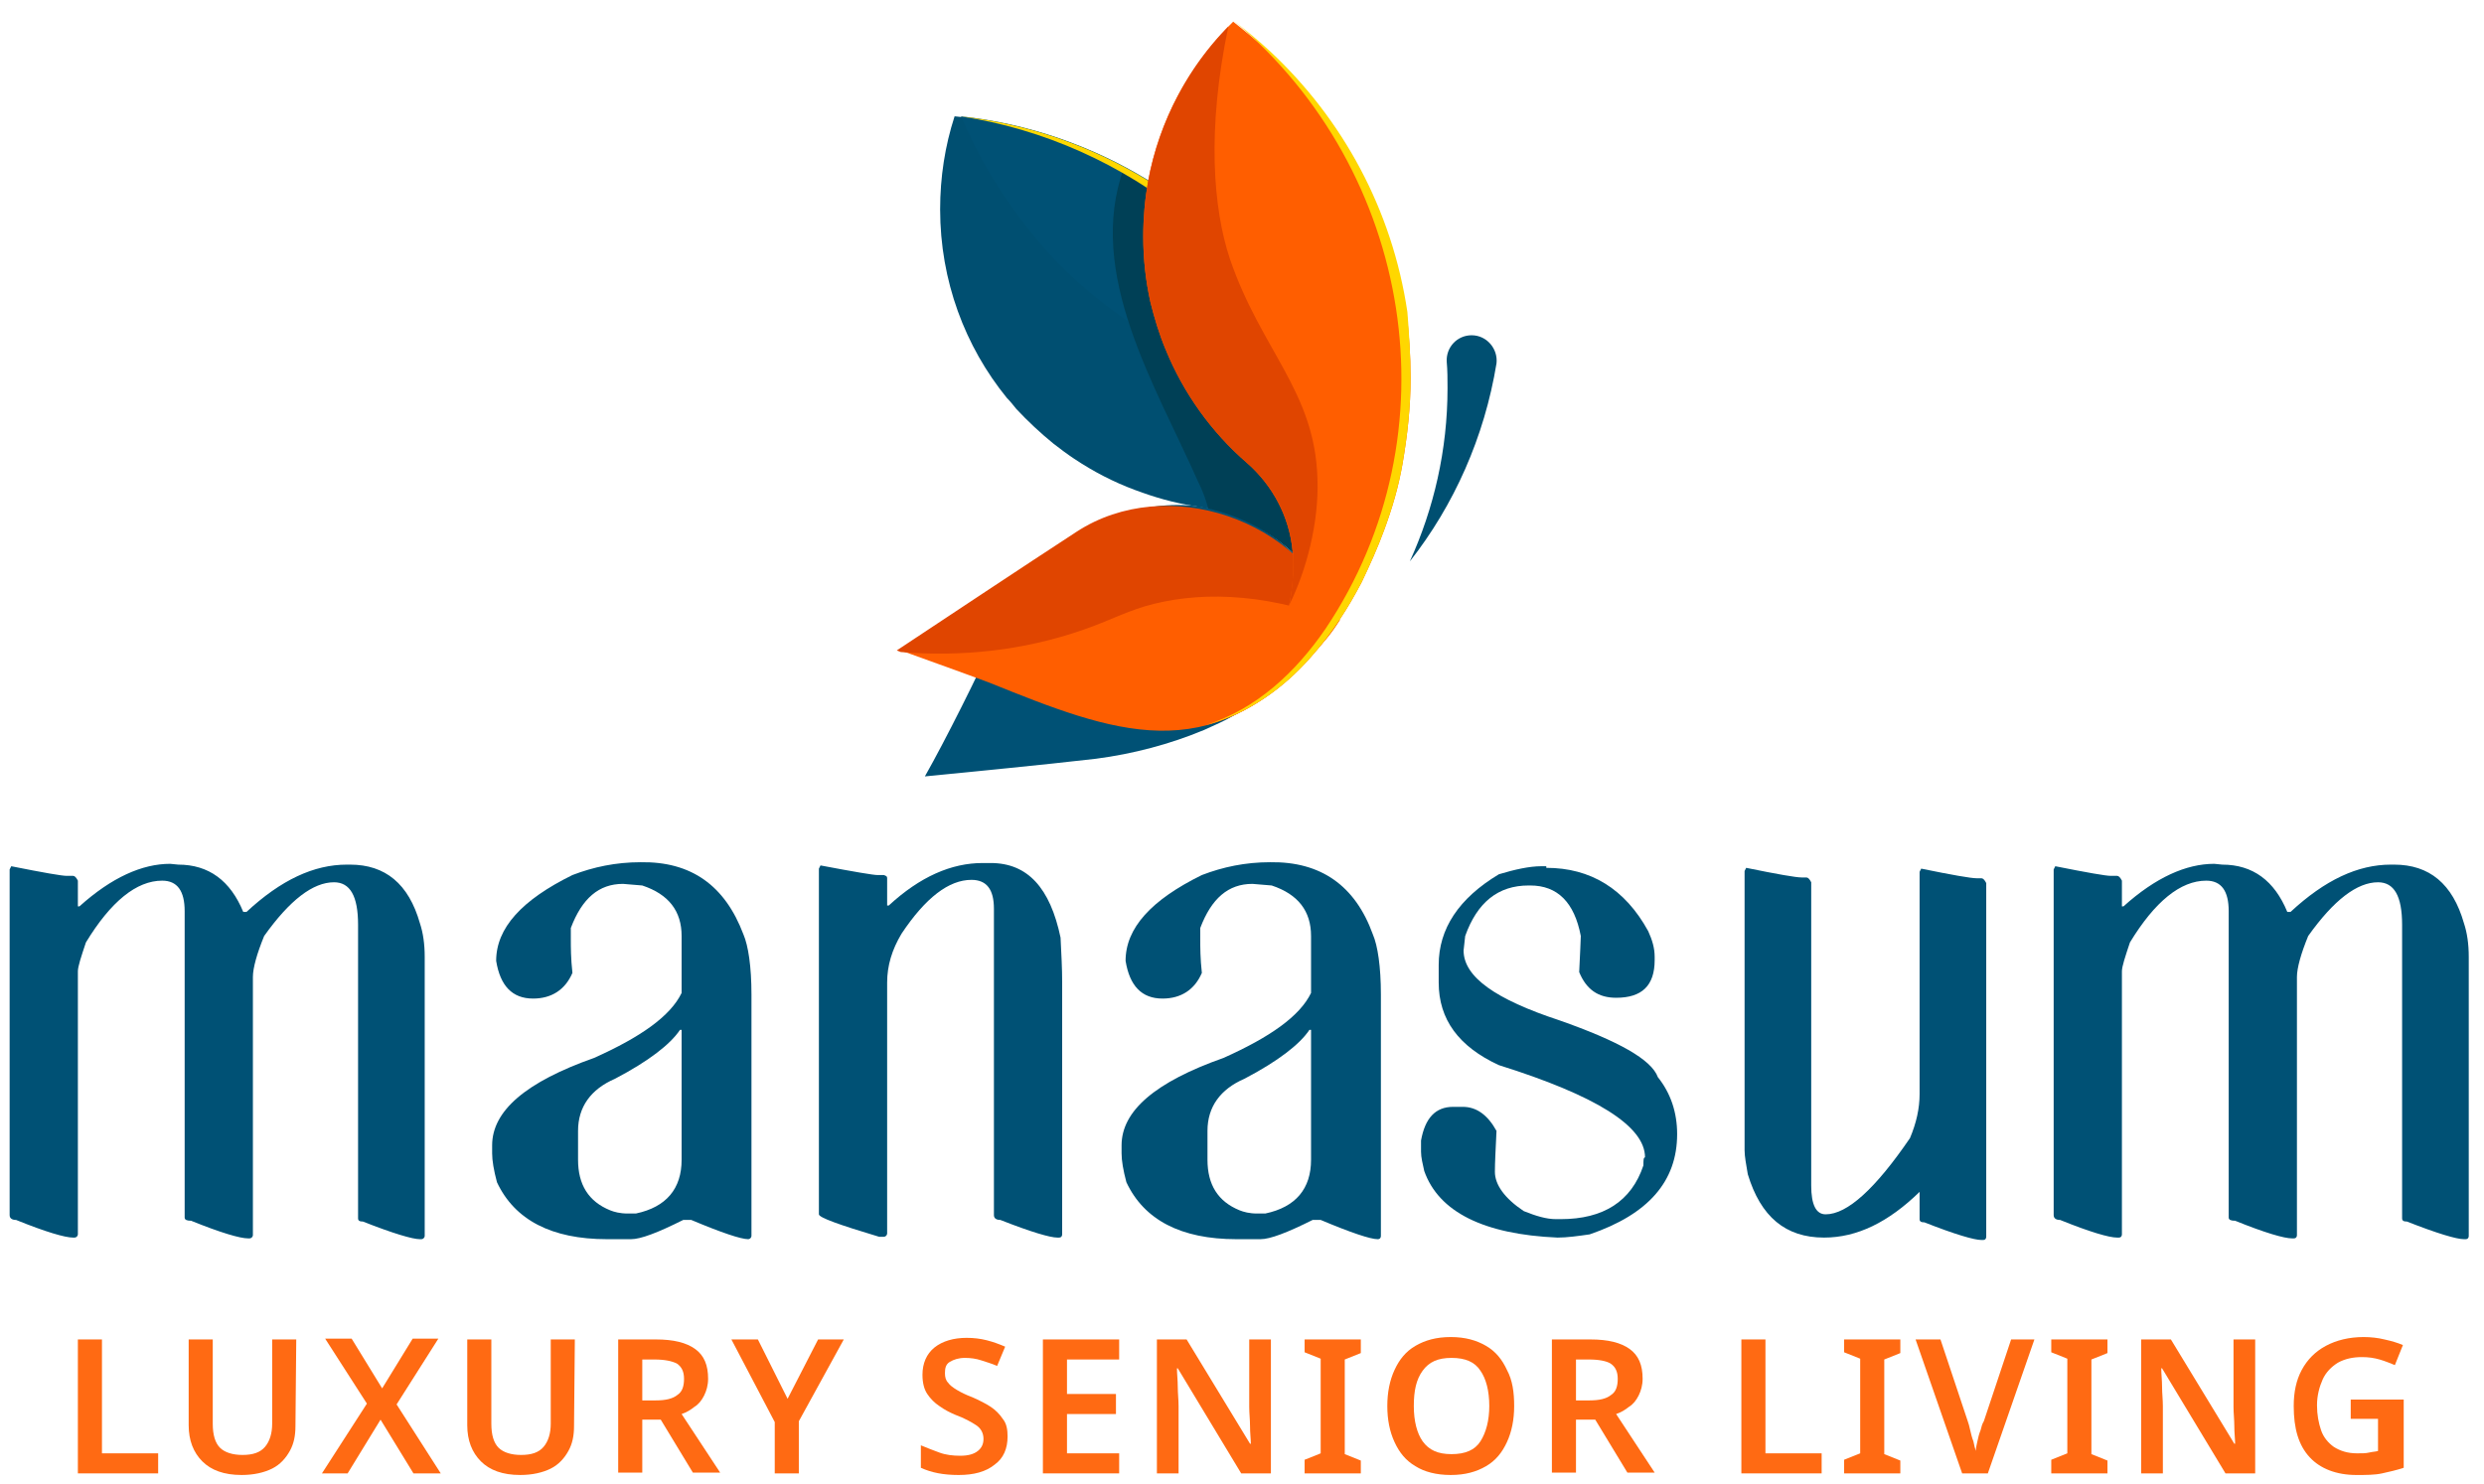 <svg xmlns="http://www.w3.org/2000/svg" width="1051" height="628" viewBox="0 0 1051 628" fill="none"><path d="M547.242 238.98C547.242 268.174 545.543 289.56 521.425 303.138C518.028 305.175 513.952 306.872 509.536 308.909C494.93 315.019 479.304 319.093 463.678 321.129C440.24 323.845 411.706 326.561 391.324 328.598C399.816 313.661 414.423 284.468 420.538 270.55C441.598 218.613 503.762 193.153 546.902 233.888C547.242 235.246 547.242 237.283 547.242 238.98Z" fill="#005175"></path><path d="M566.943 262.402C562.867 268.852 560.829 270.889 555.733 276.66C511.574 325.881 471.49 310.266 418.499 288.88C407.629 284.807 392.343 279.375 381.133 275.302C405.93 276.999 432.086 274.962 458.582 265.797C470.132 261.723 474.548 258.668 484.399 255.953C505.799 249.842 532.634 249.163 566.603 262.063C566.603 262.063 566.603 262.063 566.943 262.402Z" fill="#FF5E00"></path><path d="M566.603 262.723C532.634 250.163 505.459 250.503 484.398 256.613C474.547 259.668 470.131 262.384 458.581 266.457C432.425 275.623 405.929 277.999 381.132 275.962C380.453 275.623 380.113 275.623 379.434 275.283C403.552 259.329 431.066 240.998 455.524 225.043C493.569 200.263 550.977 219.612 566.603 262.723Z" fill="#E04500"></path><path d="M576.114 237.962C576.114 240.678 576.114 243.733 575.775 246.449C572.718 252.219 570 256.972 566.603 262.064C565.924 260.706 565.584 259.348 564.905 257.99C562.527 252.559 559.47 247.467 555.733 243.054C553.016 239.659 549.958 236.265 546.561 233.21C535.691 223.365 522.443 216.916 507.497 214.539C506.818 214.539 506.138 214.2 505.459 214.2C496.627 212.842 488.474 210.466 480.322 207.411C471.15 204.016 462.658 199.603 454.506 194.172C451.448 192.135 448.731 190.098 445.674 187.722C440.239 183.309 434.804 178.217 430.048 173.125C428.689 171.428 427.33 169.731 425.972 168.373C408.308 146.648 397.777 118.812 397.777 88.6C397.777 75.022 399.815 61.783 403.892 49.223C433.445 51.938 461.299 61.443 485.078 76.379C491.532 80.453 497.986 84.866 504.1 89.618C526.52 107.61 544.863 130.353 557.432 156.492C564.905 172.107 570.34 188.74 573.397 206.392C574.416 211.484 574.756 216.576 575.435 222.008C575.775 227.099 576.114 232.531 576.114 237.962Z" fill="#004F71"></path><path d="M576.115 237.962C576.115 240.678 576.115 243.733 575.775 246.449C573.737 250.522 571.699 253.917 569.321 257.311C563.206 222.008 550.298 199.264 538.749 184.667C508.856 146.987 474.547 144.271 438.201 100.82C422.914 82.49 413.063 64.159 406.609 49.223C435.143 52.278 461.979 61.783 485.417 76.04C491.871 80.114 498.326 84.526 504.44 89.279C526.86 107.27 545.203 130.014 557.771 156.152C565.244 171.768 570.68 188.401 573.737 206.053C574.756 211.145 575.095 216.237 575.775 221.668C575.775 227.099 576.115 232.531 576.115 237.962Z" fill="#005175"></path><path d="M575.435 222.007C575.095 216.915 574.416 211.483 573.397 206.392C570.34 188.74 565.244 172.106 557.431 156.491C544.863 130.353 526.52 107.609 504.1 89.618C497.986 84.865 491.871 80.452 485.077 76.379C482.02 74.342 478.963 72.645 475.566 70.947C459.261 115.756 488.814 162.941 507.157 204.355C508.856 207.749 510.214 211.483 511.233 215.218C524.481 218.273 536.371 224.383 546.222 233.209C549.618 236.264 552.676 239.319 555.393 243.053C559.13 247.806 562.187 252.558 564.565 257.989C565.244 259.347 565.924 260.705 566.263 262.063C569.66 257.311 572.378 252.219 575.435 246.448C575.435 243.732 575.775 240.677 575.775 237.961C576.114 232.53 575.775 227.099 575.435 222.007Z" fill="#004056"></path><path d="M576.114 237.962C576.114 240.678 576.114 243.733 575.775 246.449C573.737 250.522 571.698 253.917 569.321 257.311C571.019 253.917 573.737 248.485 575.095 246.109C575.095 222.347 571.019 198.924 562.866 176.859C539.088 109.646 476.925 59.746 406.27 49.223C434.803 52.278 461.639 61.783 485.078 76.04C491.532 80.114 497.986 84.526 504.1 89.279C526.52 107.27 544.863 130.014 557.431 156.152C564.905 171.768 570.34 188.401 573.397 206.053C574.416 211.145 574.756 216.237 575.435 221.668C575.775 227.099 576.114 232.531 576.114 237.962Z" fill="#FFD700"></path><path d="M596.835 159.886C596.835 172.446 595.477 184.327 593.439 196.208C591.74 206.053 589.023 215.218 585.626 224.383C582.908 231.851 579.511 239.32 576.114 246.448C573.057 252.219 570.34 256.971 566.943 262.063C563.546 267.155 559.809 272.247 554.714 278.018C542.825 291.596 527.878 302.12 510.215 306.872C532.634 292.615 547.241 267.495 547.241 238.98V238.641C547.241 236.943 547.241 235.246 546.901 233.209C545.542 218.613 538.409 205.374 527.539 195.869C512.592 182.969 500.703 166.336 493.23 148.005C490.513 141.555 488.474 134.766 486.776 127.977C484.738 118.811 483.719 109.646 483.719 100.141C483.719 92.334 484.398 84.526 485.757 76.718C490.513 50.58 503.421 27.157 521.764 9.166C526.859 13.239 531.955 17.313 537.05 22.066C567.622 50.58 588.683 88.939 595.137 132.39C596.156 140.876 596.835 150.381 596.835 159.886Z" fill="#FF5E00"></path><path d="M596.836 159.886C596.836 172.446 595.477 184.327 593.439 196.208C591.74 206.052 589.023 215.218 585.626 224.383C582.908 231.851 579.512 239.319 576.115 246.448C573.057 252.219 570.34 256.971 566.943 262.063C563.546 267.155 559.81 272.247 554.714 278.018C542.825 291.596 527.879 302.119 510.215 306.872C531.615 300.082 548.26 284.467 560.829 266.136C616.198 183.648 597.855 72.305 522.104 8.826C527.199 12.9 532.295 16.973 537.39 21.726C567.962 50.24 589.023 88.599 595.477 132.05C596.156 140.876 596.836 150.381 596.836 159.886Z" fill="#FFD700"></path><path d="M547.241 238.98V238.641C547.241 236.944 547.241 235.246 546.901 233.21C545.542 218.613 538.409 205.374 527.539 195.869C512.592 182.97 500.703 166.336 493.23 148.005C490.513 141.556 488.474 134.766 486.776 127.977C484.738 118.812 483.719 109.646 483.719 100.142C483.719 92.334 484.398 84.526 485.757 76.719C490.513 51.599 502.402 28.855 519.726 11.203C510.554 54.993 513.272 88.26 520.405 109.646C533.653 148.345 556.412 165.657 557.431 202.658C558.111 221.329 552.633 241.743 545.5 256C546.519 251.587 547.241 243.393 547.241 238.98Z" fill="#E04500"></path><path d="M596.496 237.622C606.687 215.218 612.461 190.437 612.461 164.299C612.461 160.565 612.461 156.831 612.122 153.097C611.782 146.986 616.538 141.895 622.652 141.895C629.106 141.895 633.862 147.665 633.183 153.776C628.087 185.006 615.179 213.86 596.496 237.622Z" fill="#004F71"></path><path d="M75.413 365.937C88.321 365.937 97.493 372.726 102.928 385.965H104.287C118.893 372.387 132.821 365.937 146.748 365.937H148.107C163.053 365.937 172.904 374.084 177.66 390.718C179.018 394.791 179.698 399.544 179.698 404.975V523.107C179.698 523.786 179.018 524.465 178.339 524.465H177.66C174.602 524.465 166.45 522.088 153.542 516.997C152.183 516.997 151.503 516.657 151.503 515.639V391.397C151.503 379.176 148.107 373.405 141.313 373.405C132.481 373.405 122.63 380.873 111.76 396.149C108.703 403.617 107.004 409.727 107.004 413.461V522.767C107.004 523.446 106.325 524.125 105.645 524.125H104.966C101.569 524.125 93.416 521.749 80.848 516.657C79.15 516.657 78.13 516.318 78.13 515.299V385.626C78.13 377.139 75.073 372.726 68.619 372.726C57.749 372.726 46.879 381.552 36.349 398.865C34.31 404.975 32.952 409.048 32.952 411.085V522.428C32.952 523.107 32.272 523.786 31.593 523.786H30.914C27.517 523.786 19.364 521.41 6.796 516.318C5.097 516.318 4.078 515.639 4.078 514.281V367.974L4.758 366.616C18.345 369.332 26.158 370.69 28.196 370.69H30.914C31.593 370.69 32.272 371.368 32.952 372.726V383.589H33.631C47.219 371.368 60.127 365.598 72.016 365.598L75.413 365.937Z" fill="#005175"></path><path d="M314.553 395.47C316.591 400.222 317.95 409.048 317.95 420.929V523.106C317.95 523.785 317.271 524.464 316.591 524.464C313.534 524.464 305.382 521.749 292.474 516.317H289.077C278.207 521.749 271.073 524.464 266.997 524.464H256.806C233.368 524.464 217.742 516.317 210.269 500.363C208.91 495.271 208.23 491.197 208.23 488.142V484.748C208.23 470.151 222.497 457.93 251.371 447.746C271.073 438.921 283.642 430.095 288.397 420.25V396.149C288.397 385.625 282.962 378.497 271.752 374.763L263.6 374.084C253.409 374.084 246.276 380.194 241.52 392.754V397.506C241.52 400.901 241.52 405.654 242.199 411.764C239.142 418.892 233.368 422.626 225.555 422.626C216.723 422.626 211.627 417.195 209.929 406.672C209.929 392.754 220.799 380.873 242.199 370.35C251.031 366.955 260.543 364.918 271.073 364.918C292.474 364.579 306.74 374.763 314.553 395.47ZM260.203 456.572C250.012 460.985 244.577 468.453 244.577 478.637V490.858C244.577 501.381 248.993 508.51 258.165 512.244C259.863 512.923 262.241 513.602 265.638 513.602H269.035C281.943 510.886 288.397 503.078 288.397 490.858V435.865H287.718C283.642 441.976 274.47 449.104 260.203 456.572Z" fill="#005175"></path><path d="M419.178 365.258C434.804 365.258 444.315 375.781 448.731 396.828C449.071 403.617 449.41 410.066 449.41 415.498V522.428C449.41 523.106 449.071 523.785 448.052 523.785H447.372C444.315 523.785 436.162 521.409 423.254 516.317C421.556 516.317 420.537 515.638 420.537 514.281V384.607C420.537 376.46 417.48 372.386 411.025 372.386C401.514 372.386 391.663 379.855 381.472 395.13C377.396 401.919 375.358 408.709 375.358 415.837V522.088C375.358 522.767 374.679 523.446 373.999 523.446H371.961C354.977 518.354 346.484 515.299 346.484 513.941V367.634L347.164 366.276C361.431 368.992 369.583 370.35 371.282 370.35H373.999C374.679 370.689 375.358 370.689 375.358 371.708V383.249H376.037C389.285 371.029 402.533 365.258 415.781 365.258H419.178Z" fill="#005175"></path><path d="M580.87 395.47C582.908 400.222 584.267 409.048 584.267 420.929V523.106C584.267 523.785 583.927 524.464 582.908 524.464C579.851 524.464 571.698 521.749 558.79 516.317H555.393C544.523 521.749 537.389 524.464 533.313 524.464H523.123C499.684 524.464 484.058 516.317 476.585 500.363C475.226 495.271 474.547 491.197 474.547 488.142V484.748C474.547 470.151 488.814 457.93 517.687 447.746C537.389 438.921 549.958 430.095 554.714 420.25V396.149C554.714 385.625 549.279 378.497 538.069 374.763L529.916 374.084C519.726 374.084 512.592 380.194 507.836 392.754V397.506C507.836 400.901 507.836 405.654 508.516 411.764C505.459 418.892 499.684 422.626 491.871 422.626C483.039 422.626 477.944 417.195 476.245 406.672C476.245 392.754 487.115 380.873 508.516 370.35C517.348 366.955 526.859 364.918 537.389 364.918C558.79 364.579 573.397 374.763 580.87 395.47ZM526.519 456.572C516.329 460.985 510.894 468.453 510.894 478.637V490.858C510.894 501.381 515.31 508.51 524.481 512.244C526.18 512.923 528.558 513.602 531.954 513.602H535.351C548.26 510.886 554.714 503.078 554.714 490.858V435.865H554.034C549.958 441.976 540.786 449.104 526.519 456.572Z" fill="#005175"></path><path d="M654.242 367.296C672.925 367.296 687.531 376.122 697.382 394.113C699.081 397.847 700.1 401.242 700.1 404.976V406.334C700.1 417.197 694.665 422.289 683.795 422.289C676.321 422.289 671.226 418.894 668.169 411.426C668.509 403.279 668.848 398.187 668.848 396.15C666.131 381.893 658.997 374.764 647.448 374.764H646.768C633.86 374.764 625.028 381.893 619.933 396.15L619.254 402.26C619.254 413.463 632.841 422.967 659.677 431.793C684.814 440.619 698.741 448.427 701.458 455.895C706.894 462.684 709.611 470.831 709.611 479.997C709.611 500.025 697.382 513.943 672.585 522.429C667.829 523.108 663.074 523.787 658.997 523.787C627.746 522.429 608.723 512.924 602.609 495.612C601.929 492.557 601.25 489.841 601.25 487.465V482.712C602.948 473.207 607.364 468.455 614.838 468.455H618.914C624.689 468.455 629.444 471.85 633.181 478.639C632.841 486.107 632.501 491.878 632.501 495.951C632.501 501.383 636.578 507.153 644.73 512.585C649.826 514.622 654.242 515.979 658.318 515.979H660.356C678.36 515.979 690.249 508.511 695.344 493.236C695.344 491.199 695.344 489.841 696.023 489.841C696.023 476.602 675.302 463.703 634.2 450.803C617.215 442.996 608.723 431.454 608.723 415.839V408.371C608.723 393.095 617.215 380.196 634.2 370.012C640.994 367.975 647.108 366.617 652.203 366.617H654.242V367.296Z" fill="#005175"></path><path d="M762.262 371.368H764.301C764.98 371.368 765.659 372.047 766.339 373.405V501.721C766.339 509.868 768.377 513.941 772.453 513.941C781.625 513.941 793.514 503.079 808.121 481.693C810.838 475.243 812.197 469.133 812.197 463.022V368.992L812.876 367.634C826.124 370.35 833.937 371.708 836.315 371.708H838.353C839.032 371.708 839.712 372.387 840.391 373.745V523.446C840.391 524.125 840.051 524.804 839.032 524.804H838.353C835.296 524.804 827.143 522.428 814.235 517.336C812.876 517.336 812.197 516.997 812.197 515.978V504.437C798.949 517.336 785.701 523.786 771.774 523.786C755.469 523.786 744.938 514.96 739.503 496.968C738.824 492.895 738.145 489.5 738.145 486.785V368.653L738.824 367.295C752.072 370.011 759.885 371.368 762.262 371.368Z" fill="#005175"></path><path d="M940.261 365.937C953.169 365.937 962.34 372.726 967.775 385.965H969.134C983.741 372.387 997.668 365.937 1011.6 365.937H1012.95C1027.9 365.937 1037.75 374.084 1042.51 390.718C1043.87 394.791 1044.55 399.544 1044.55 404.975V523.107C1044.55 523.786 1044.21 524.465 1043.19 524.465H1042.51C1039.45 524.465 1031.3 522.088 1018.39 516.997C1017.03 516.997 1016.35 516.657 1016.35 515.639V391.397C1016.35 379.176 1012.95 373.405 1006.16 373.405C997.329 373.405 987.477 380.873 976.607 396.149C973.55 403.617 971.852 409.727 971.852 413.461V522.767C971.852 523.446 971.512 524.125 970.493 524.125H969.814C966.417 524.125 958.264 521.749 945.696 516.657C943.997 516.657 942.978 516.318 942.978 515.299V385.626C942.978 377.139 939.921 372.726 933.467 372.726C922.597 372.726 911.727 381.552 901.196 398.865C899.158 404.975 897.799 409.048 897.799 411.085V522.428C897.799 523.107 897.46 523.786 896.441 523.786H895.761C892.364 523.786 884.212 521.41 871.643 516.318C869.945 516.318 868.926 515.639 868.926 514.281V367.974L869.605 366.616C883.193 369.332 891.006 370.69 893.044 370.69H895.761C896.441 370.69 897.12 371.368 897.799 372.726V383.589H898.479C912.066 371.368 924.975 365.598 936.864 365.598L940.261 365.937Z" fill="#005175"></path><path d="M32.949 623.586V566.896H43.14V615.1H66.918V623.586H32.949Z" fill="#FF6A13"></path><path d="M125.007 603.558C125.007 607.632 124.327 611.026 122.629 614.081C120.931 617.136 118.553 619.852 115.156 621.549C111.759 623.247 107.343 624.265 102.248 624.265C94.775 624.265 89.339 622.228 85.603 618.494C81.866 614.76 79.828 609.668 79.828 603.219V566.896H90.019V602.54C90.019 607.292 91.038 610.687 93.076 612.724C95.114 614.76 98.511 615.779 102.587 615.779C107.003 615.779 110.061 614.76 112.099 612.384C114.137 610.008 115.156 606.613 115.156 602.54V566.896H125.347L125.007 603.558Z" fill="#FF6A13"></path><path d="M186.489 623.588H174.939L161.012 600.844L147.085 623.588H136.215L155.237 594.055L137.574 566.559H148.783L161.692 587.605L174.6 566.559H185.47L167.806 594.394L186.489 623.588Z" fill="#FF6A13"></path><path d="M242.878 603.558C242.878 607.632 242.199 611.026 240.5 614.081C238.802 617.136 236.424 619.852 233.027 621.549C229.63 623.247 225.214 624.265 220.119 624.265C212.646 624.265 207.211 622.228 203.474 618.494C199.737 614.76 197.699 609.668 197.699 603.219V566.896H207.89V602.54C207.89 607.292 208.909 610.687 210.947 612.724C212.985 614.76 216.382 615.779 220.458 615.779C224.874 615.779 227.932 614.76 229.97 612.384C232.008 610.008 233.027 606.613 233.027 602.54V566.896H243.218L242.878 603.558Z" fill="#FF6A13"></path><path d="M277.528 566.896C285.001 566.896 290.436 568.254 294.173 570.97C297.909 573.686 299.608 577.759 299.608 583.53C299.608 586.246 298.928 588.622 297.909 590.659C296.89 592.695 295.531 594.393 293.833 595.411C292.135 596.769 290.436 597.787 288.398 598.466L304.703 623.247H293.154L279.566 600.842H271.753V623.247H261.562V566.896H277.528ZM276.849 575.383H271.753V592.695H277.528C281.604 592.695 284.661 592.016 286.7 590.319C288.738 588.961 289.417 586.585 289.417 583.53C289.417 580.475 288.398 578.438 286.36 577.08C284.322 576.062 281.265 575.383 276.849 575.383Z" fill="#FF6A13"></path><path d="M333.235 592.016L346.144 566.896H357.014L337.991 601.521V623.586H327.8V601.861L309.457 566.896H320.667L333.235 592.016Z" fill="#FF6A13"></path><path d="M426.312 607.972C426.312 613.064 424.613 617.138 420.876 619.853C417.14 622.908 412.045 624.266 405.59 624.266C399.136 624.266 394.041 623.248 389.625 621.211V611.706C392.003 612.725 394.72 613.743 397.438 614.761C400.155 615.78 403.213 616.119 406.27 616.119C409.667 616.119 412.045 615.44 413.743 614.083C415.441 612.725 416.121 611.027 416.121 608.991C416.121 606.614 415.102 604.578 413.064 603.22C411.025 601.862 407.968 600.165 404.232 598.807C401.854 597.788 399.816 596.77 397.438 595.073C395.4 593.715 393.701 592.018 392.343 589.981C390.984 587.944 390.304 585.228 390.304 581.834C390.304 577.081 392.003 573.008 395.4 570.292C398.797 567.577 403.552 566.219 408.987 566.219C412.045 566.219 414.762 566.558 417.48 567.237C420.197 567.916 422.915 568.934 425.292 569.953L421.896 578.1C419.518 577.081 417.14 576.403 415.102 575.724C413.064 575.045 410.686 574.705 408.308 574.705C405.59 574.705 403.552 575.384 401.854 576.403C400.155 577.421 399.816 579.118 399.816 581.155C399.816 582.852 400.155 584.21 401.174 585.228C401.854 586.247 403.213 587.265 404.911 588.284C406.609 589.302 408.648 590.32 411.365 591.339C414.422 592.697 417.14 594.054 419.178 595.412C421.216 596.77 422.915 598.467 424.273 600.504C425.972 602.541 426.312 605.257 426.312 607.972Z" fill="#FF6A13"></path><path d="M473.528 623.586H441.258V566.896H473.528V575.383H451.449V589.98H472.17V598.466H451.449V615.1H473.528V623.586Z" fill="#FF6A13"></path><path d="M537.728 623.586H525.16L498.324 579.117H497.984C497.984 581.493 498.324 584.209 498.324 586.925C498.324 589.64 498.664 592.356 498.664 595.072V623.586H489.492V566.896H502.061L528.896 611.026H529.236C529.236 608.989 528.896 606.613 528.896 603.558C528.896 600.842 528.557 598.127 528.557 595.411V566.896H537.728V623.586Z" fill="#FF6A13"></path><path d="M575.774 623.586H551.996V617.815L558.79 615.1V575.043L551.996 572.328V566.896H575.774V572.667L568.981 575.383V615.439L575.774 618.155V623.586Z" fill="#FF6A13"></path><path d="M640.655 595.072C640.655 600.843 639.636 605.935 637.598 610.348C635.56 614.761 632.842 618.156 628.766 620.532C624.69 622.908 619.934 624.266 613.82 624.266C607.705 624.266 602.61 622.908 598.874 620.532C594.797 618.156 592.08 614.761 590.042 610.348C588.003 605.935 586.984 600.843 586.984 595.072C586.984 589.302 588.003 584.21 590.042 579.797C592.08 575.384 594.797 571.989 598.874 569.613C602.95 567.237 607.705 565.879 613.82 565.879C619.934 565.879 624.69 567.237 628.766 569.613C632.842 571.989 635.56 575.384 637.598 579.797C639.976 584.21 640.655 589.302 640.655 595.072ZM598.194 595.072C598.194 601.522 599.553 606.614 601.931 610.009C604.648 613.743 608.385 615.44 614.16 615.44C619.934 615.44 624.011 613.743 626.388 610.009C628.766 606.275 630.125 601.183 630.125 595.072C630.125 588.623 628.766 583.531 626.388 580.136C624.011 576.402 619.934 574.705 614.16 574.705C608.385 574.705 604.648 576.402 601.931 580.136C599.213 583.87 598.194 588.623 598.194 595.072Z" fill="#FF6A13"></path><path d="M672.926 566.896C680.399 566.896 685.834 568.254 689.571 570.97C693.308 573.686 695.006 577.759 695.006 583.53C695.006 586.246 694.327 588.622 693.308 590.659C692.289 592.695 690.93 594.393 689.231 595.411C687.533 596.769 685.834 597.787 683.796 598.466L700.101 623.247H688.552L674.964 600.842H666.812V623.247H656.621V566.896H672.926ZM672.247 575.383H666.812V592.695H672.587C676.663 592.695 679.72 592.016 681.758 590.319C683.796 588.961 684.476 586.585 684.476 583.53C684.476 580.475 683.457 578.438 681.418 577.08C679.72 576.062 676.663 575.383 672.247 575.383Z" fill="#FF6A13"></path><path d="M736.785 623.586V566.896H746.976V615.1H770.754V623.586H736.785Z" fill="#FF6A13"></path><path d="M804.044 623.586H780.266V617.815L787.059 615.1V575.043L780.266 572.328V566.896H804.044V572.667L797.25 575.383V615.439L804.044 618.155V623.586Z" fill="#FF6A13"></path><path d="M860.774 566.896L841.072 623.586H830.202L810.5 566.896H821.03L832.58 601.521C832.92 602.54 833.259 603.558 833.599 605.255C833.939 606.613 834.278 608.311 834.958 610.008C835.297 611.705 835.637 613.063 835.977 614.081C835.977 613.063 836.316 611.366 836.656 610.008C836.996 608.311 837.335 606.953 838.015 605.255C838.355 603.898 838.694 602.54 839.374 601.521L850.923 566.896H860.774Z" fill="#FF6A13"></path><path d="M891.685 623.586H867.906V617.815L874.7 615.1V575.043L867.906 572.328V566.896H891.685V572.667L884.891 575.383V615.439L891.685 618.155V623.586Z" fill="#FF6A13"></path><path d="M954.189 623.586H941.621L914.785 579.117H914.445C914.445 581.493 914.785 584.209 914.785 586.925C914.785 589.64 915.125 592.356 915.125 595.072V623.586H905.953V566.896H918.522L945.357 611.026H945.697C945.697 608.989 945.357 606.613 945.357 603.558C945.357 600.842 945.017 598.127 945.017 595.411V566.896H954.189V623.586Z" fill="#FF6A13"></path><path d="M995.629 592.357H1017.03V621.211C1013.97 622.229 1010.92 622.908 1007.86 623.587C1004.8 624.266 1001.06 624.266 996.988 624.266C988.496 624.266 981.702 621.55 977.286 616.798C972.53 611.706 970.492 604.577 970.492 595.072C970.492 589.302 971.511 584.21 973.889 579.797C976.267 575.384 979.664 571.989 984.08 569.613C988.496 567.237 993.931 565.879 1000.05 565.879C1003.1 565.879 1006.16 566.218 1008.88 566.897C1011.93 567.576 1014.31 568.255 1016.69 569.274L1013.29 577.76C1011.59 577.081 1009.22 576.063 1006.84 575.384C1004.46 574.705 1002.08 574.365 999.366 574.365C995.629 574.365 992.232 575.044 989.175 576.742C986.458 578.439 984.08 580.815 982.721 583.87C981.362 586.925 980.343 590.659 980.343 594.733C980.343 598.806 981.023 602.201 982.042 605.256C983.061 608.311 985.099 610.688 987.477 612.385C990.194 614.082 993.251 615.101 997.328 615.101C999.366 615.101 1001.06 615.101 1002.42 614.761C1003.78 614.422 1005.14 614.422 1006.16 614.082V600.504H994.61V592.357H995.629Z" fill="#FF6A13"></path></svg>